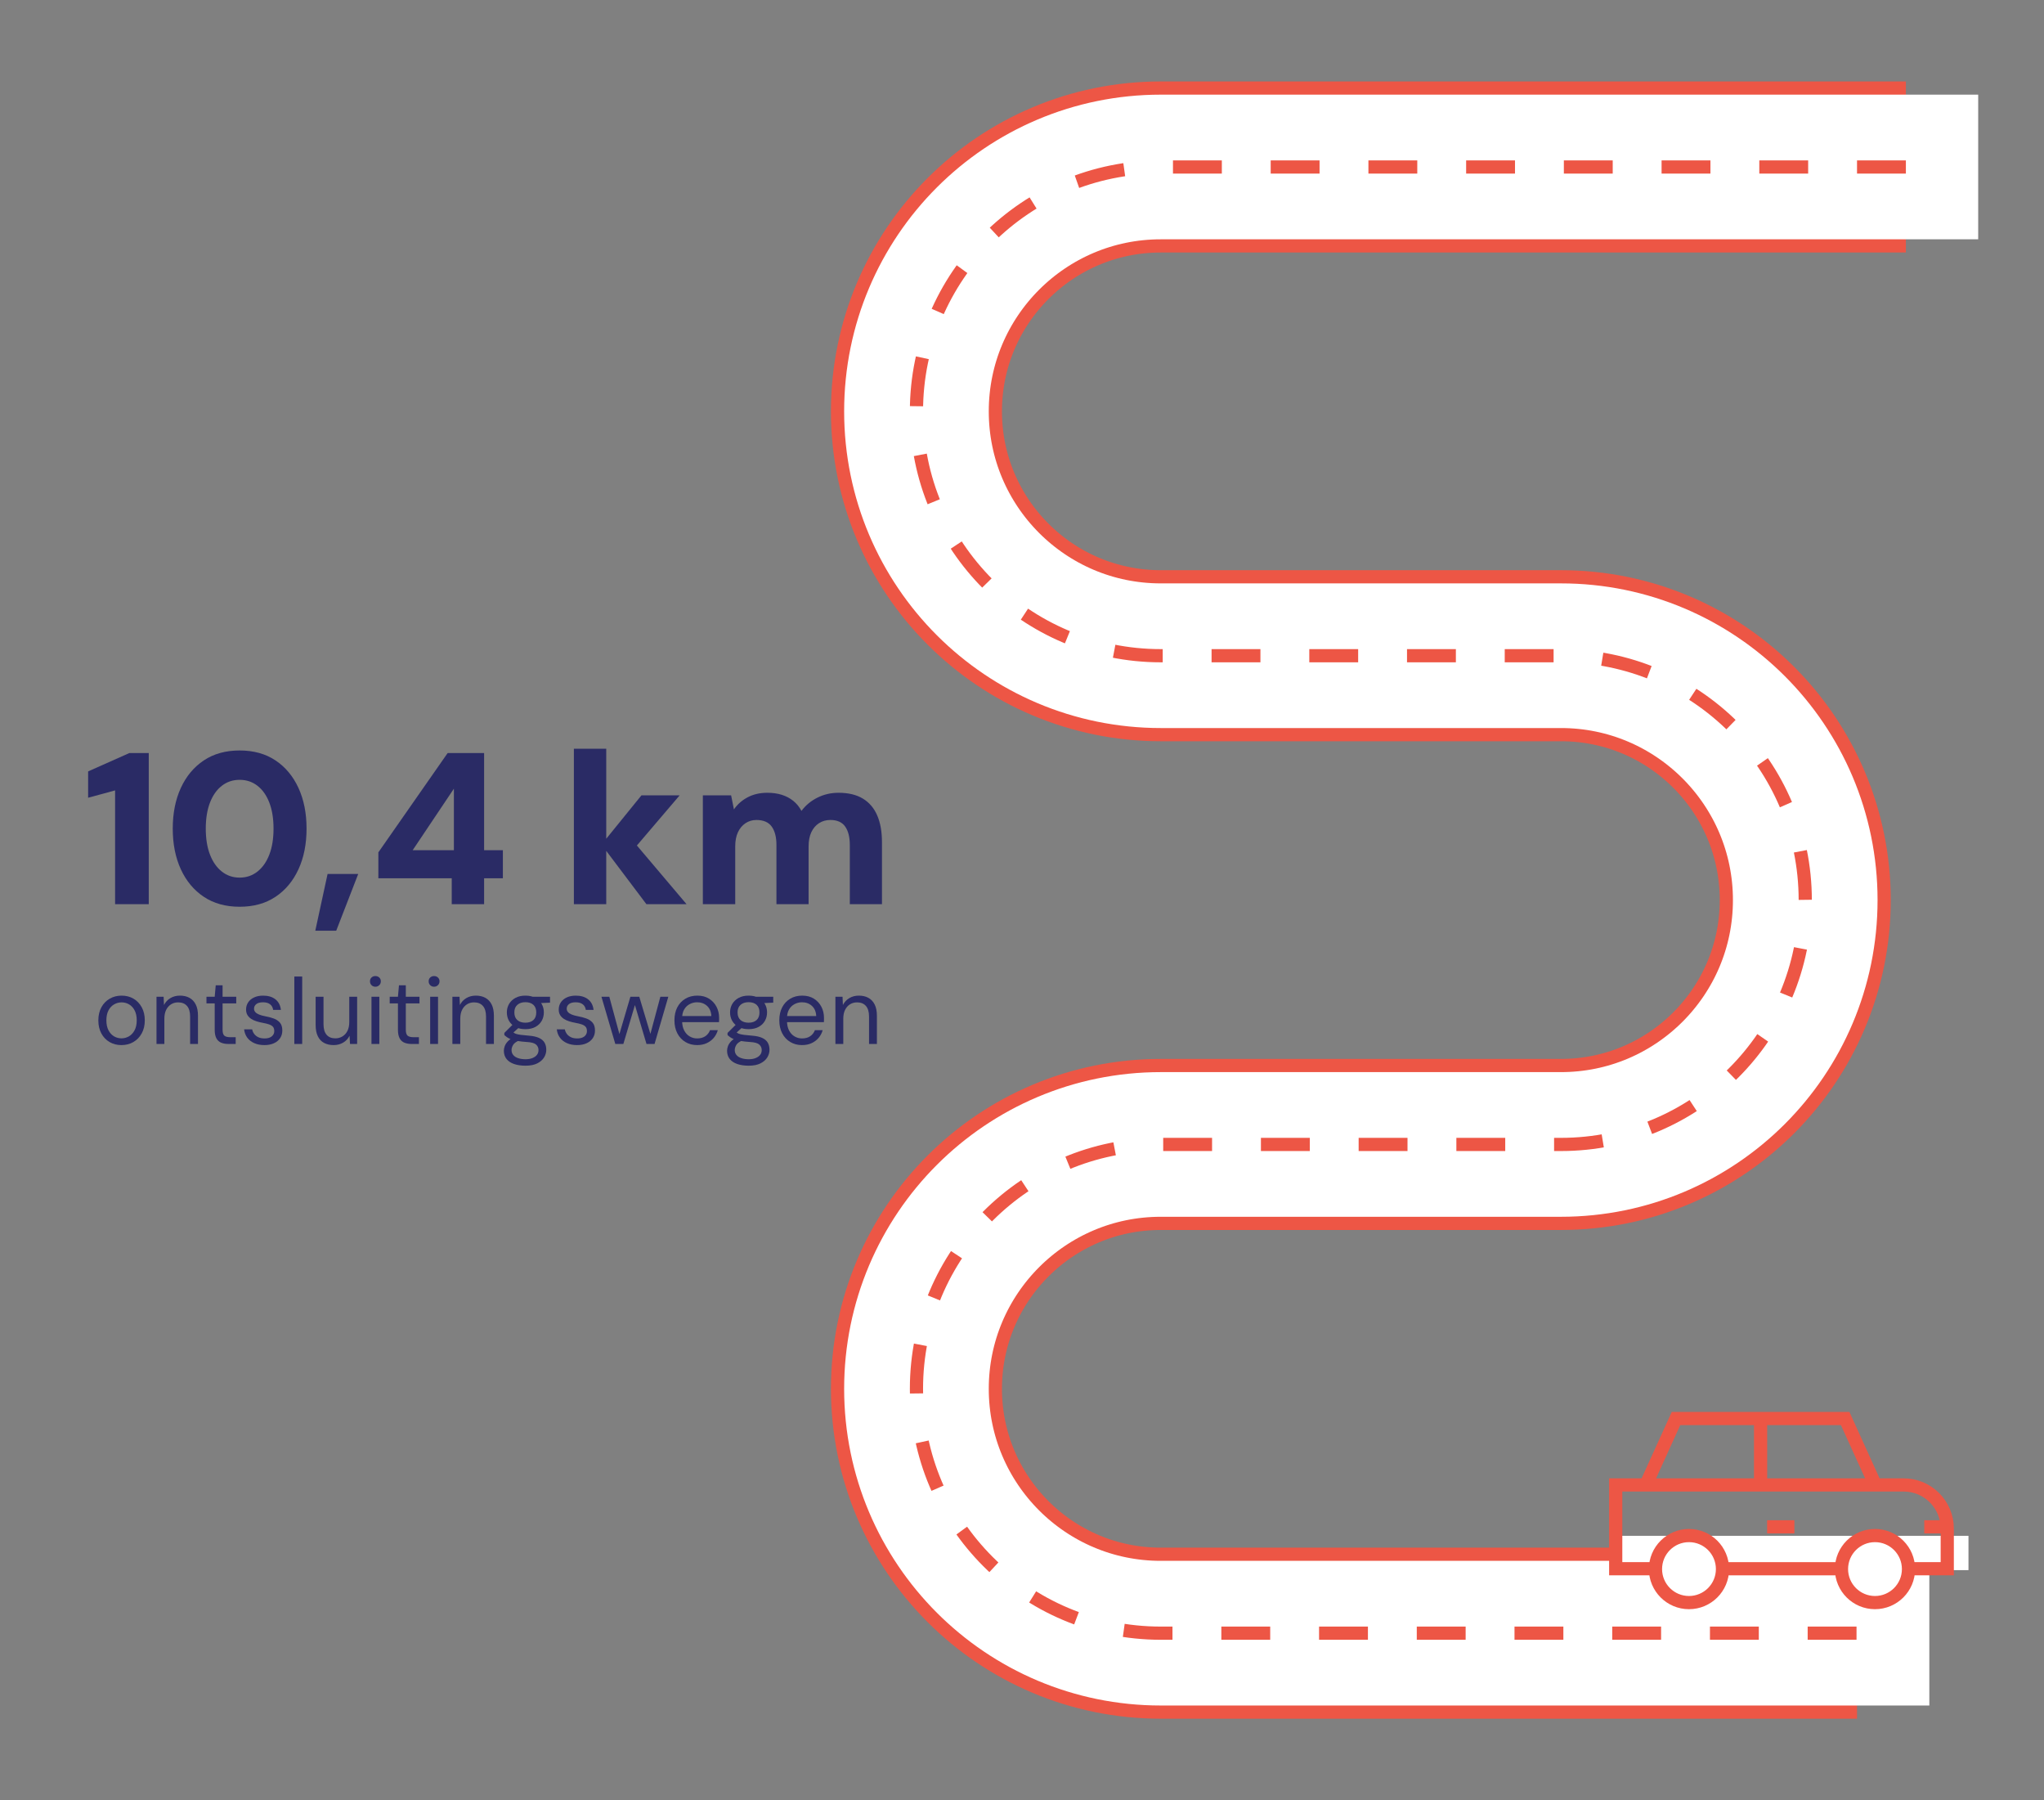 <?xml version="1.0" encoding="UTF-8"?>
<svg id="uuid-e9256cd4-553c-419b-b4b1-7a8949c75f51" data-name="Graphics" xmlns="http://www.w3.org/2000/svg" viewBox="0 0 502 442">
  <rect x="0" y="0" width="502" height="442" fill="#808080" stroke="none"/>
  <defs>
    <style>
      .uuid-c68c7fe1-d983-4d87-b44d-da5d2e3c0321, .uuid-eb58d6ea-fb6d-477c-9628-b0cf191ec542, .uuid-fe41b80e-4439-42b5-9622-ffedc25b239c {
        stroke: #ed5645;
      }

      .uuid-c68c7fe1-d983-4d87-b44d-da5d2e3c0321, .uuid-eb58d6ea-fb6d-477c-9628-b0cf191ec542, .uuid-fe41b80e-4439-42b5-9622-ffedc25b239c, .uuid-1266b6dc-7b6f-4b41-ab01-e16176cec7e9 {
        fill: none;
        stroke-miterlimit: 10;
      }

      .uuid-c68c7fe1-d983-4d87-b44d-da5d2e3c0321, .uuid-fe41b80e-4439-42b5-9622-ffedc25b239c {
        stroke-width: 3.24px;
      }

      .uuid-eb58d6ea-fb6d-477c-9628-b0cf191ec542 {
        stroke-width: 42px;
      }

      .uuid-4521d0c3-4b6f-4bdd-b067-99973b13193d {
        fill: #fff;
      }

      .uuid-fe41b80e-4439-42b5-9622-ffedc25b239c {
        stroke-dasharray: 12;
      }

      .uuid-1266b6dc-7b6f-4b41-ab01-e16176cec7e9 {
        stroke: #fff;
        stroke-linecap: square;
        stroke-width: 35.52px;
      }

      .uuid-d87c11e8-e833-4cee-b7bf-52d8e8416b64 {
        fill: #2a2b65;
      }
    </style>
  </defs>
  <g>
    <path class="uuid-eb58d6ea-fb6d-477c-9628-b0cf191ec542" d="M468.079,41h-183c-33.137,0-60,26.863-60,60h0c0,33.137,26.863,60,60,60h98.284c33.137,0,60,26.863,60,60h0c0,33.137-26.863,60-60,60h-98.284c-33.137,0-60,26.863-60,60h0c0,33.137,26.863,60,60,60h171"/>
    <path class="uuid-1266b6dc-7b6f-4b41-ab01-e16176cec7e9" d="M468.079,41h-183c-33.137,0-60,26.863-60,60h0c0,33.137,26.863,60,60,60h98.284c33.137,0,60,26.863,60,60h0c0,33.137-26.863,60-60,60h-98.284c-33.137,0-60,26.863-60,60h0c0,33.137,26.863,60,60,60h171"/>
    <path class="uuid-fe41b80e-4439-42b5-9622-ffedc25b239c" d="M468.079,41h-183c-33.137,0-60,26.863-60,60h0c0,33.137,26.863,60,60,60h98.284c33.137,0,60,26.863,60,60h0c0,33.137-26.863,60-60,60h-98.284c-33.137,0-60,26.863-60,60h0c0,33.137,26.863,60,60,60h171"/>
  </g>
  <rect class="uuid-4521d0c3-4b6f-4bdd-b067-99973b13193d" x="396.99" y="377.096" width="86.461" height="8.424"/>
  <g>
    <line class="uuid-c68c7fe1-d983-4d87-b44d-da5d2e3c0321" x1="452.262" y1="385.179" x2="423.039" y2="385.179"/>
    <path class="uuid-c68c7fe1-d983-4d87-b44d-da5d2e3c0321" d="M406.58,385.179h-9.766v-20.577h70.705c5.921,0,10.721,4.8,10.721,10.721v9.856h-9.519"/>
    <polyline class="uuid-c68c7fe1-d983-4d87-b44d-da5d2e3c0321" points="404.058 364.945 411.622 348.288 453.166 348.288 460.731 364.945"/>
    <circle class="uuid-c68c7fe1-d983-4d87-b44d-da5d2e3c0321" cx="414.81" cy="385.26" r="8.23"/>
    <circle class="uuid-c68c7fe1-d983-4d87-b44d-da5d2e3c0321" cx="460.492" cy="385.26" r="8.23"/>
    <line class="uuid-c68c7fe1-d983-4d87-b44d-da5d2e3c0321" x1="432.394" y1="348.288" x2="432.394" y2="363.227"/>
    <line class="uuid-c68c7fe1-d983-4d87-b44d-da5d2e3c0321" x1="433.996" y1="374.89" x2="440.694" y2="374.89"/>
    <line class="uuid-c68c7fe1-d983-4d87-b44d-da5d2e3c0321" x1="472.588" y1="374.89" x2="479.286" y2="374.89"/>
  </g>
  <g>
    <path class="uuid-d87c11e8-e833-4cee-b7bf-52d8e8416b64" d="M29.809,256.605c-1.073,0-2.04-.25-2.898-.748s-1.533-1.203-2.023-2.116c-.491-.912-.736-1.974-.736-3.186,0-1.241.249-2.318.747-3.231.499-.912,1.181-1.617,2.048-2.115.865-.498,1.836-.748,2.909-.748,1.104,0,2.081.25,2.933.748.851.498,1.525,1.203,2.023,2.115.498.913.748,1.982.748,3.209s-.253,2.296-.759,3.208c-.507.913-1.188,1.618-2.048,2.116-.858.498-1.84.748-2.943.748ZM29.831,254.948c.659,0,1.272-.165,1.841-.494.566-.33,1.026-.824,1.38-1.484.353-.659.528-1.472.528-2.438,0-.981-.172-1.798-.518-2.449-.345-.652-.797-1.143-1.356-1.473-.56-.329-1.177-.494-1.852-.494-.645,0-1.254.165-1.828.494-.575.33-1.035.82-1.381,1.473-.345.651-.517,1.468-.517,2.449,0,.966.172,1.778.517,2.438.346.66.798,1.154,1.357,1.484.56.329,1.169.494,1.828.494Z"/>
    <path class="uuid-d87c11e8-e833-4cee-b7bf-52d8e8416b64" d="M38.435,256.328v-11.592h1.748l.092,2.023c.368-.72.893-1.283,1.575-1.69.683-.406,1.461-.609,2.335-.609.904,0,1.687.181,2.346.541s1.173.904,1.541,1.633.552,1.652.552,2.771v6.923h-1.932v-6.716c0-1.165-.257-2.039-.771-2.622s-1.238-.874-2.174-.874c-.644,0-1.219.157-1.725.472s-.909.767-1.208,1.356c-.299.591-.448,1.323-.448,2.197v6.187h-1.932Z"/>
    <path class="uuid-d87c11e8-e833-4cee-b7bf-52d8e8416b64" d="M56.088,256.328c-.69,0-1.288-.107-1.794-.322-.506-.214-.894-.578-1.161-1.092-.269-.514-.403-1.208-.403-2.082v-6.463h-2.023v-1.633h2.023l.253-2.807h1.68v2.807h3.357v1.633h-3.357v6.463c0,.721.146,1.208.437,1.461s.806.379,1.541.379h1.242v1.656h-1.794Z"/>
    <path class="uuid-d87c11e8-e833-4cee-b7bf-52d8e8416b64" d="M64.945,256.605c-.951,0-1.787-.161-2.508-.483s-1.292-.771-1.713-1.346c-.422-.575-.679-1.253-.771-2.035h1.978c.077.398.237.767.483,1.104.245.338.578.61,1,.816.422.207.939.311,1.553.311.536,0,.981-.08,1.334-.241s.617-.379.794-.655c.176-.276.264-.575.264-.897,0-.475-.111-.835-.333-1.081-.223-.245-.549-.44-.978-.586-.43-.146-.951-.272-1.564-.38-.506-.092-1.004-.214-1.494-.368-.491-.152-.929-.356-1.312-.609-.384-.253-.687-.563-.908-.932-.223-.367-.334-.819-.334-1.356,0-.659.173-1.246.518-1.76.346-.514.832-.916,1.461-1.207.628-.291,1.364-.438,2.208-.438,1.242,0,2.246.299,3.013.897.767.598,1.219,1.464,1.357,2.599h-1.909c-.077-.582-.326-1.038-.748-1.368s-1-.495-1.736-.495c-.721,0-1.269.146-1.645.438s-.563.675-.563,1.149c0,.308.104.579.311.817.207.237.518.44.932.609s.912.307,1.495.414c.767.138,1.464.321,2.093.552.629.229,1.139.571,1.529,1.023.392.452.587,1.093.587,1.921,0,.721-.181,1.349-.541,1.886s-.87.954-1.529,1.253c-.659.3-1.434.449-2.322.449Z"/>
    <path class="uuid-d87c11e8-e833-4cee-b7bf-52d8e8416b64" d="M72.287,256.328v-16.56h1.932v16.56h-1.932Z"/>
    <path class="uuid-d87c11e8-e833-4cee-b7bf-52d8e8416b64" d="M81.937,256.605c-.89,0-1.668-.177-2.335-.529s-1.181-.897-1.541-1.633c-.36-.736-.54-1.656-.54-2.761v-6.945h1.932v6.739c0,1.149.253,2.016.759,2.599s1.22.874,2.14.874c.644,0,1.227-.157,1.748-.472.521-.314.931-.767,1.23-1.357.299-.59.448-1.322.448-2.196v-6.187h1.932v11.592h-1.748l-.115-2.024c-.353.722-.873,1.285-1.563,1.69-.69.406-1.472.61-2.346.61Z"/>
    <path class="uuid-d87c11e8-e833-4cee-b7bf-52d8e8416b64" d="M92.199,242.275c-.383,0-.701-.127-.954-.38s-.38-.571-.38-.954.127-.694.38-.932.571-.356.954-.356c.368,0,.683.119.943.356s.391.548.391.932-.13.701-.391.954-.575.38-.943.38ZM91.233,256.328v-11.592h1.932v11.592h-1.932Z"/>
    <path class="uuid-d87c11e8-e833-4cee-b7bf-52d8e8416b64" d="M101.092,256.328c-.69,0-1.288-.107-1.794-.322-.506-.214-.894-.578-1.161-1.092-.269-.514-.403-1.208-.403-2.082v-6.463h-2.023v-1.633h2.023l.253-2.807h1.68v2.807h3.357v1.633h-3.357v6.463c0,.721.146,1.208.437,1.461s.806.379,1.541.379h1.242v1.656h-1.794Z"/>
    <path class="uuid-d87c11e8-e833-4cee-b7bf-52d8e8416b64" d="M106.611,242.275c-.383,0-.701-.127-.954-.38s-.38-.571-.38-.954.127-.694.38-.932.571-.356.954-.356c.368,0,.683.119.943.356s.391.548.391.932-.13.701-.391.954-.575.38-.943.38ZM105.645,256.328v-11.592h1.932v11.592h-1.932Z"/>
    <path class="uuid-d87c11e8-e833-4cee-b7bf-52d8e8416b64" d="M111.11,256.328v-11.592h1.748l.092,2.023c.368-.72.893-1.283,1.575-1.69.683-.406,1.461-.609,2.335-.609.904,0,1.687.181,2.346.541s1.173.904,1.541,1.633.552,1.652.552,2.771v6.923h-1.932v-6.716c0-1.165-.257-2.039-.771-2.622s-1.238-.874-2.174-.874c-.644,0-1.219.157-1.725.472s-.909.767-1.208,1.356c-.299.591-.448,1.323-.448,2.197v6.187h-1.932Z"/>
    <path class="uuid-d87c11e8-e833-4cee-b7bf-52d8e8416b64" d="M129.059,261.664c-1.042,0-1.966-.135-2.771-.402-.805-.269-1.43-.679-1.874-1.23-.445-.552-.667-1.234-.667-2.047,0-.354.072-.729.219-1.127.146-.399.398-.79.759-1.173.36-.384.87-.729,1.529-1.035l1.334.781c-.812.338-1.342.725-1.587,1.162-.245.437-.368.839-.368,1.207,0,.506.146.928.438,1.266.291.337.697.59,1.219.759.521.168,1.111.253,1.771.253s1.227-.096,1.702-.287c.476-.192.844-.453,1.104-.782.261-.33.391-.725.391-1.185,0-.537-.199-.985-.598-1.346-.399-.36-1.158-.571-2.277-.633-.904-.061-1.664-.146-2.276-.253-.614-.106-1.12-.233-1.519-.379s-.732-.311-1-.495c-.269-.184-.511-.375-.725-.574v-.529l2.23-2.208,1.68.598-2.301,2.07.3-.805c.168.122.329.237.482.345s.36.199.621.275c.261.077.625.146,1.093.207.468.062,1.084.123,1.852.185,1.058.077,1.904.261,2.541.552.637.292,1.097.683,1.38,1.173.284.491.426,1.073.426,1.748,0,.659-.181,1.284-.54,1.875-.361.59-.917,1.077-1.668,1.46-.751.384-1.718.575-2.898.575ZM129.036,252.694c-.966,0-1.79-.185-2.473-.552-.683-.368-1.2-.863-1.553-1.484-.353-.62-.528-1.314-.528-2.081s.18-1.457.54-2.07.878-1.107,1.553-1.483c.675-.375,1.495-.563,2.461-.563s1.786.188,2.461.563c.675.376,1.188.87,1.541,1.483s.529,1.304.529,2.07-.177,1.461-.529,2.081c-.353.621-.866,1.116-1.541,1.484-.675.367-1.495.552-2.461.552ZM129.036,251.107c.828,0,1.479-.215,1.955-.645.475-.429.713-1.058.713-1.886,0-.812-.238-1.434-.713-1.863-.476-.429-1.127-.644-1.955-.644-.812,0-1.469.215-1.967.644-.498.43-.747,1.051-.747,1.863,0,.828.245,1.457.735,1.886.491.43,1.15.645,1.979.645ZM130.922,246.369l-.575-1.633h4.738v1.449l-4.163.184Z"/>
    <path class="uuid-d87c11e8-e833-4cee-b7bf-52d8e8416b64" d="M141.734,256.605c-.951,0-1.787-.161-2.508-.483s-1.292-.771-1.713-1.346c-.422-.575-.679-1.253-.771-2.035h1.978c.077.398.237.767.483,1.104.245.338.578.61,1,.816.422.207.939.311,1.553.311.536,0,.981-.08,1.334-.241s.617-.379.794-.655c.176-.276.264-.575.264-.897,0-.475-.111-.835-.333-1.081-.223-.245-.549-.44-.978-.586-.43-.146-.951-.272-1.564-.38-.506-.092-1.004-.214-1.494-.368-.491-.152-.929-.356-1.312-.609-.384-.253-.687-.563-.908-.932-.223-.367-.334-.819-.334-1.356,0-.659.173-1.246.518-1.76.346-.514.832-.916,1.461-1.207.628-.291,1.364-.438,2.208-.438,1.242,0,2.246.299,3.013.897.767.598,1.219,1.464,1.357,2.599h-1.909c-.077-.582-.326-1.038-.748-1.368s-1-.495-1.736-.495c-.721,0-1.269.146-1.645.438s-.563.675-.563,1.149c0,.308.104.579.311.817.207.237.518.44.932.609s.912.307,1.495.414c.767.138,1.464.321,2.093.552.629.229,1.139.571,1.529,1.023.392.452.587,1.093.587,1.921,0,.721-.181,1.349-.541,1.886s-.87.954-1.529,1.253c-.659.3-1.434.449-2.322.449Z"/>
    <path class="uuid-d87c11e8-e833-4cee-b7bf-52d8e8416b64" d="M151.118,256.328l-3.404-11.592h1.933l2.645,9.774h-.345l2.875-9.774h2.185l2.921,9.752-.367.022,2.621-9.774h1.955l-3.381,11.592h-1.978l-3.036-10.212h.391l-3.036,10.212h-1.978Z"/>
    <path class="uuid-d87c11e8-e833-4cee-b7bf-52d8e8416b64" d="M171.206,256.605c-1.074,0-2.032-.253-2.875-.76-.844-.506-1.503-1.215-1.979-2.127s-.713-1.975-.713-3.186c0-1.227.233-2.292.701-3.197.468-.904,1.127-1.609,1.979-2.116.851-.506,1.828-.759,2.933-.759,1.135,0,2.101.253,2.897.759.798.507,1.407,1.17,1.829,1.99.421.82.632,1.721.632,2.702v.483c0,.169-.008.36-.022.574h-9.499v-1.494h7.613c-.047-1.059-.396-1.887-1.047-2.484-.652-.598-1.469-.897-2.449-.897-.645,0-1.25.149-1.817.449-.567.299-1.02.735-1.357,1.311-.337.575-.506,1.292-.506,2.15v.645c0,.95.173,1.748.518,2.392.346.645.797,1.127,1.357,1.449.56.322,1.161.482,1.806.482.812,0,1.483-.18,2.012-.54.529-.36.916-.854,1.162-1.483h1.909c-.2.705-.529,1.33-.989,1.874-.46.545-1.031.978-1.714,1.3s-1.476.483-2.38.483Z"/>
    <path class="uuid-d87c11e8-e833-4cee-b7bf-52d8e8416b64" d="M183.878,261.664c-1.042,0-1.966-.135-2.771-.402-.805-.269-1.43-.679-1.874-1.23-.445-.552-.667-1.234-.667-2.047,0-.354.072-.729.219-1.127.146-.399.398-.79.759-1.173.36-.384.87-.729,1.529-1.035l1.334.781c-.812.338-1.342.725-1.587,1.162-.245.437-.368.839-.368,1.207,0,.506.146.928.438,1.266.291.337.697.59,1.219.759.521.168,1.111.253,1.771.253s1.227-.096,1.702-.287c.476-.192.844-.453,1.104-.782.261-.33.391-.725.391-1.185,0-.537-.199-.985-.598-1.346-.399-.36-1.158-.571-2.277-.633-.904-.061-1.664-.146-2.276-.253-.614-.106-1.12-.233-1.519-.379s-.732-.311-1-.495c-.269-.184-.511-.375-.725-.574v-.529l2.23-2.208,1.68.598-2.301,2.07.3-.805c.168.122.329.237.482.345s.36.199.621.275c.261.077.625.146,1.093.207.468.062,1.084.123,1.852.185,1.058.077,1.904.261,2.541.552.637.292,1.097.683,1.38,1.173.284.491.426,1.073.426,1.748,0,.659-.181,1.284-.54,1.875-.361.59-.917,1.077-1.668,1.46-.751.384-1.718.575-2.898.575ZM183.855,252.694c-.966,0-1.79-.185-2.473-.552-.683-.368-1.2-.863-1.553-1.484-.353-.62-.528-1.314-.528-2.081s.18-1.457.54-2.07.878-1.107,1.553-1.483c.675-.375,1.495-.563,2.461-.563s1.786.188,2.461.563c.675.376,1.188.87,1.541,1.483s.529,1.304.529,2.07-.177,1.461-.529,2.081c-.353.621-.866,1.116-1.541,1.484-.675.367-1.495.552-2.461.552ZM183.855,251.107c.828,0,1.479-.215,1.955-.645.475-.429.713-1.058.713-1.886,0-.812-.238-1.434-.713-1.863-.476-.429-1.127-.644-1.955-.644-.812,0-1.469.215-1.967.644-.498.43-.747,1.051-.747,1.863,0,.828.245,1.457.735,1.886.491.43,1.15.645,1.979.645ZM185.741,246.369l-.575-1.633h4.738v1.449l-4.163.184Z"/>
    <path class="uuid-d87c11e8-e833-4cee-b7bf-52d8e8416b64" d="M196.964,256.605c-1.074,0-2.032-.253-2.875-.76-.844-.506-1.503-1.215-1.979-2.127s-.713-1.975-.713-3.186c0-1.227.233-2.292.701-3.197.468-.904,1.127-1.609,1.979-2.116.851-.506,1.828-.759,2.933-.759,1.135,0,2.101.253,2.897.759.798.507,1.407,1.17,1.829,1.99.421.82.632,1.721.632,2.702v.483c0,.169-.008.36-.022.574h-9.499v-1.494h7.613c-.047-1.059-.396-1.887-1.047-2.484-.652-.598-1.469-.897-2.449-.897-.645,0-1.25.149-1.817.449-.567.299-1.02.735-1.357,1.311-.337.575-.506,1.292-.506,2.15v.645c0,.95.173,1.748.518,2.392.346.645.797,1.127,1.357,1.449.56.322,1.161.482,1.806.482.812,0,1.483-.18,2.012-.54.529-.36.916-.854,1.162-1.483h1.909c-.2.705-.529,1.33-.989,1.874-.46.545-1.031.978-1.714,1.3s-1.476.483-2.38.483Z"/>
    <path class="uuid-d87c11e8-e833-4cee-b7bf-52d8e8416b64" d="M205.175,256.328v-11.592h1.748l.092,2.023c.368-.72.893-1.283,1.575-1.69.683-.406,1.461-.609,2.335-.609.904,0,1.687.181,2.346.541s1.173.904,1.541,1.633.552,1.652.552,2.771v6.923h-1.932v-6.716c0-1.165-.257-2.039-.771-2.622s-1.238-.874-2.174-.874c-.644,0-1.219.157-1.725.472s-.909.767-1.208,1.356c-.299.591-.448,1.323-.448,2.197v6.187h-1.932Z"/>
  </g>
  <g>
    <path class="uuid-d87c11e8-e833-4cee-b7bf-52d8e8416b64" d="M28.266,222.002v-27.931l-6.625,1.802v-6.466l10.123-4.505h4.771v37.1h-8.269Z"/>
    <path class="uuid-d87c11e8-e833-4cee-b7bf-52d8e8416b64" d="M58.858,222.638c-3.428,0-6.36-.812-8.799-2.438-2.438-1.625-4.319-3.878-5.645-6.758-1.324-2.879-1.987-6.209-1.987-9.99s.663-7.11,1.987-9.99c1.325-2.88,3.207-5.133,5.645-6.758,2.438-1.625,5.371-2.438,8.799-2.438s6.359.813,8.798,2.438c2.438,1.625,4.319,3.878,5.645,6.758,1.324,2.88,1.987,6.21,1.987,9.99s-.663,7.111-1.987,9.99c-1.325,2.88-3.207,5.133-5.645,6.758-2.438,1.625-5.371,2.438-8.798,2.438ZM58.858,215.484c1.66,0,3.117-.495,4.372-1.484,1.254-.989,2.226-2.376,2.915-4.16.688-1.784,1.033-3.913,1.033-6.387s-.345-4.603-1.033-6.387c-.689-1.784-1.661-3.162-2.915-4.134-1.255-.972-2.712-1.458-4.372-1.458s-3.119.486-4.373,1.458c-1.255.972-2.226,2.35-2.915,4.134-.688,1.784-1.033,3.914-1.033,6.387s.345,4.603,1.033,6.387c.689,1.784,1.66,3.171,2.915,4.16,1.254.989,2.711,1.484,4.373,1.484Z"/>
    <path class="uuid-d87c11e8-e833-4cee-b7bf-52d8e8416b64" d="M77.434,228.521l3.021-13.938h7.525l-5.405,13.938h-5.142Z"/>
    <path class="uuid-d87c11e8-e833-4cee-b7bf-52d8e8416b64" d="M110.945,222.002v-6.36h-18.021v-6.359l17.013-24.38h8.957v23.85h4.611v6.89h-4.611v6.36h-7.949ZM101.352,208.752h10.123v-15.105l-10.123,15.105Z"/>
    <path class="uuid-d87c11e8-e833-4cee-b7bf-52d8e8416b64" d="M140.943,222.002v-38.16h7.949v38.16h-7.949ZM158.751,222.002l-11.024-14.628,9.806-12.084h9.381l-13.197,15.476v-6.359l14.894,17.596h-9.858Z"/>
    <path class="uuid-d87c11e8-e833-4cee-b7bf-52d8e8416b64" d="M172.62,222.002v-26.712h6.942l.689,3.445c.848-1.236,1.969-2.227,3.365-2.969,1.396-.741,3.012-1.112,4.85-1.112,1.307,0,2.491.168,3.551.503,1.061.337,1.996.831,2.81,1.484.812.654,1.483,1.476,2.014,2.464,1.024-1.378,2.332-2.464,3.922-3.259s3.321-1.192,5.194-1.192c2.402,0,4.39.477,5.962,1.431s2.747,2.332,3.524,4.134,1.166,3.993,1.166,6.572v15.211h-7.896v-14.522c0-1.942-.38-3.453-1.14-4.531-.76-1.077-1.97-1.616-3.631-1.616-1.06,0-1.996.265-2.809.795-.813.53-1.44,1.272-1.882,2.226-.441.954-.662,2.103-.662,3.445v14.204h-7.897v-14.522c0-1.942-.389-3.453-1.166-4.531-.777-1.077-2.032-1.616-3.763-1.616-.989,0-1.882.265-2.677.795s-1.413,1.272-1.854,2.226c-.442.954-.663,2.103-.663,3.445v14.204h-7.949Z"/>
  </g>
</svg>